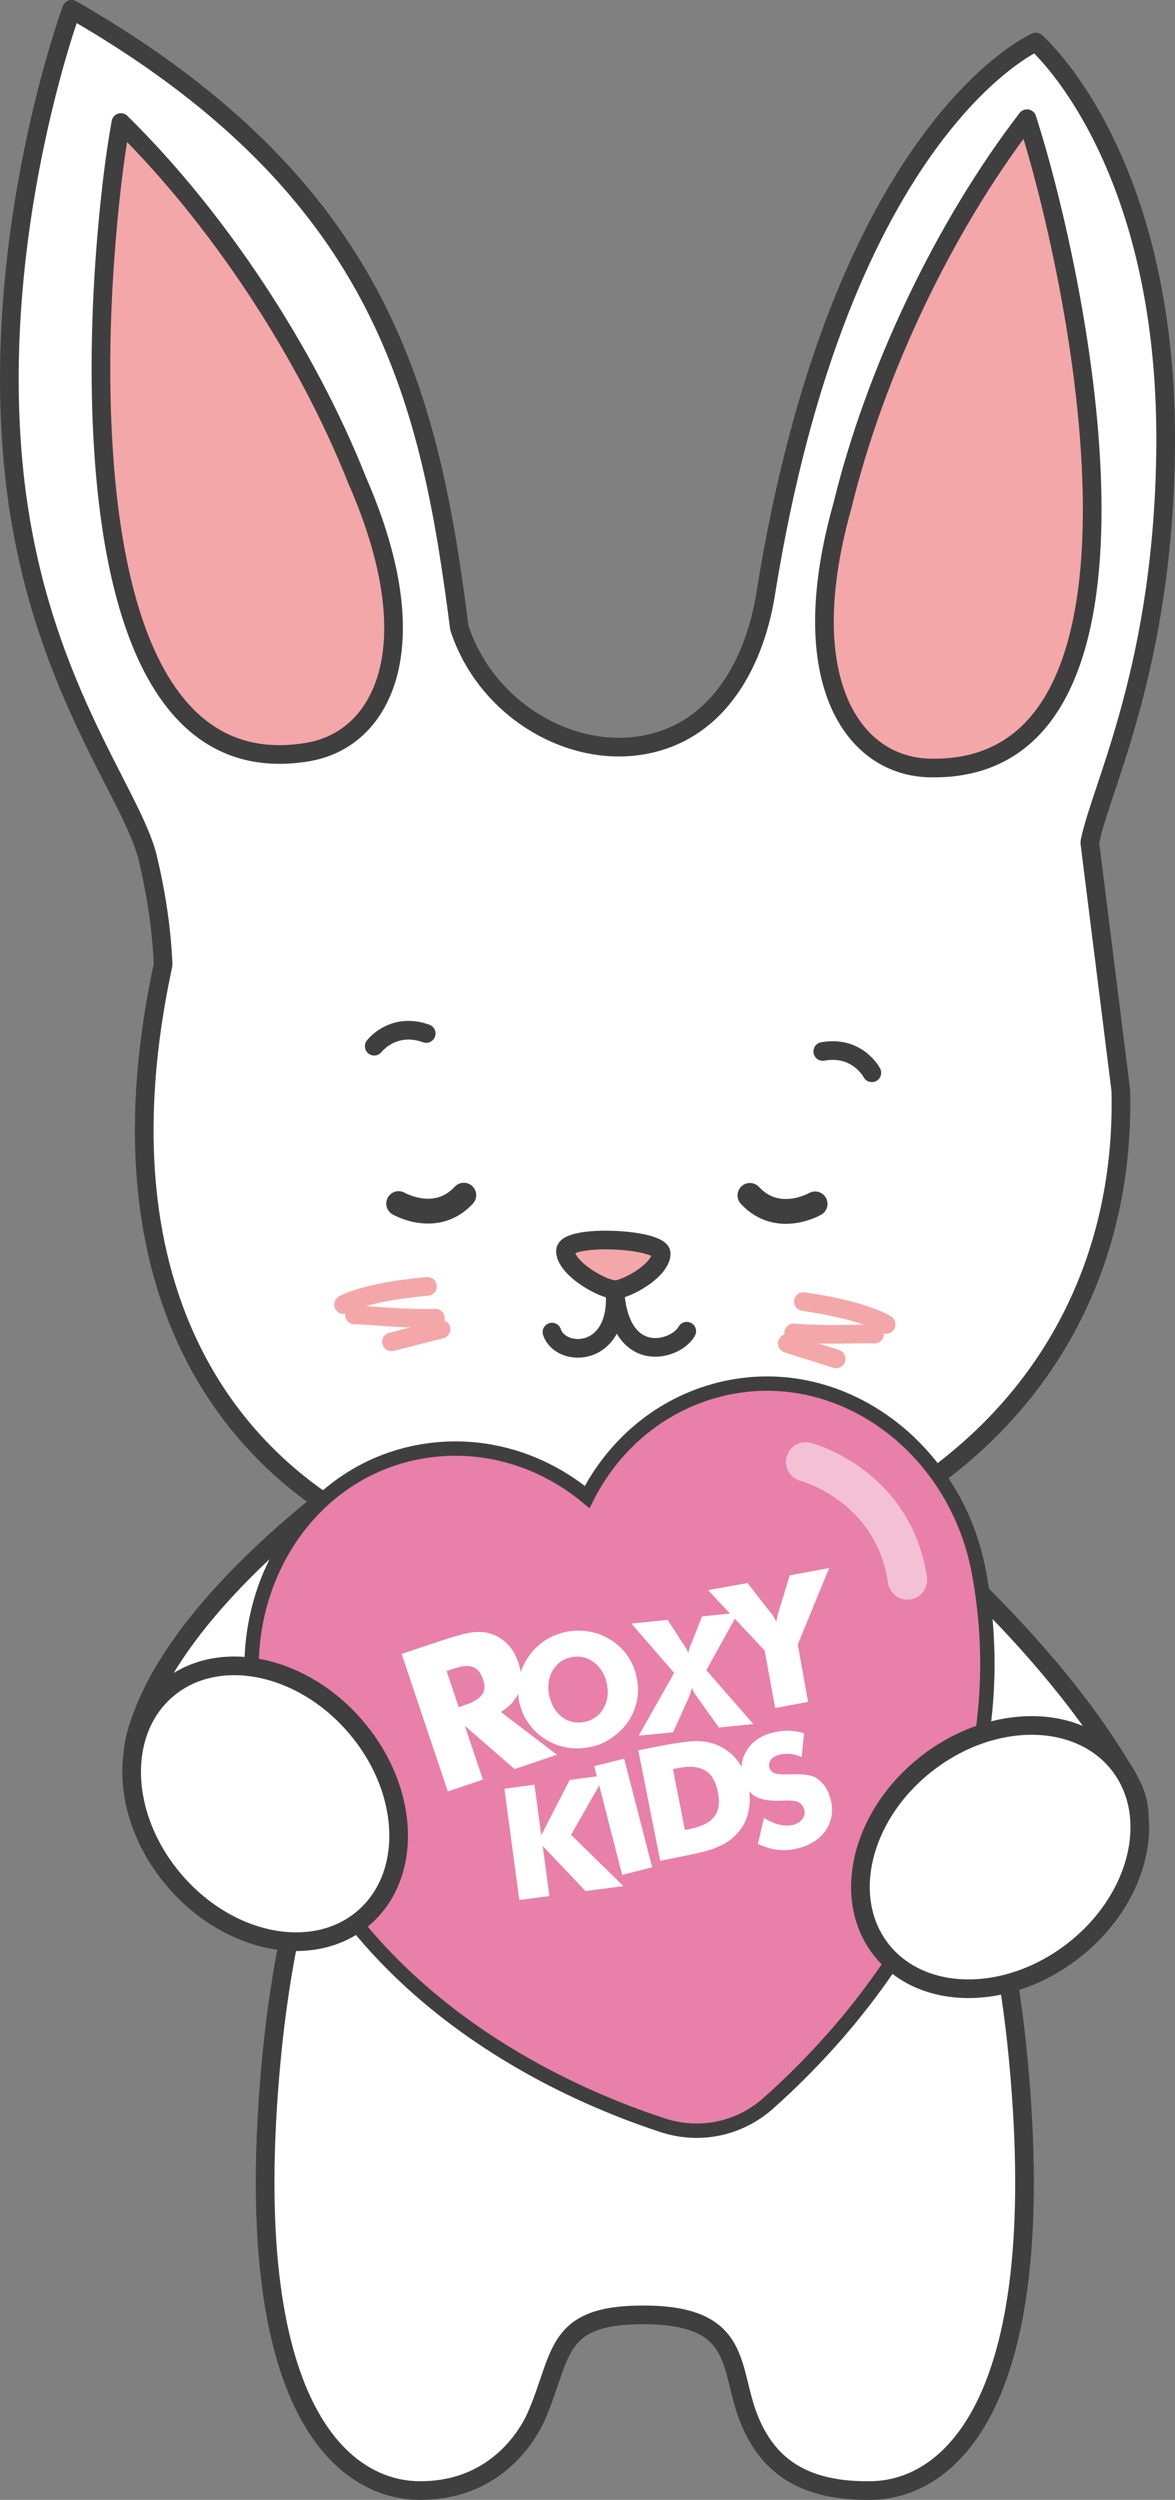 <?xml version="1.0" encoding="UTF-8"?> <svg xmlns="http://www.w3.org/2000/svg" id="Layer_2" data-name="Layer 2" viewBox="0 0 297.72 633.17"><rect x="0" y="0" width="297.72" height="633.17" fill="#808080" stroke="none"/><defs><style> .cls-1, .cls-2, .cls-3, .cls-4, .cls-5, .cls-6, .cls-7, .cls-8 { stroke-linejoin: round; } .cls-1, .cls-2, .cls-9, .cls-4, .cls-7, .cls-8, .cls-10 { stroke: #3f3f3f; } .cls-1, .cls-2, .cls-5, .cls-6, .cls-7, .cls-8, .cls-10 { stroke-width: 4.73px; } .cls-1, .cls-2, .cls-5, .cls-7, .cls-8 { fill-rule: evenodd; } .cls-1, .cls-3, .cls-4, .cls-5, .cls-6 { fill: none; } .cls-1, .cls-3, .cls-4, .cls-5, .cls-6, .cls-8 { stroke-linecap: round; } .cls-11, .cls-7, .cls-10 { fill: #fff; } .cls-2, .cls-8 { fill: #f4a7a9; } .cls-3 { opacity: .5; stroke: #fff; stroke-width: 9.97px; } .cls-9 { fill: #e880a9; stroke-width: 3.64px; } .cls-9, .cls-10 { stroke-miterlimit: 10; } .cls-4 { stroke-width: 6.29px; } .cls-5, .cls-6 { stroke: #f4a7a9; } </style></defs><g id="Layer_1-2" data-name="Layer 1"><g><path class="cls-10" d="M174.46,410.73l64.23,69.92c10.52,11.45,28.32,12.2,39.77,1.68h0c2.11-1.98,15.48-17.1,7.96-30.7-20.44-36.96-62.21-69.95-62.21-69.95-4.58-4.99-12.34-5.32-17.33-.73l-32.42,29.78Z"></path><path class="cls-10" d="M152.11,395.43l-67.14,67.14c-10.99,10.99-28.81,10.99-39.8,0h0c-10.99-10.99-14.45-14.17-8.85-28.67,13.96-36.15,67.31-69.6,67.31-69.6,4.79-4.79,12.56-4.79,17.35,0l31.13,31.13Z"></path><path class="cls-10" d="M257.99,521.4c-8.54-90.02-49.36-123.47-49.36-123.47l-45.24-.45-45.25.45s-40.81,33.45-49.36,123.47c-8.54,90.01,18.98,109.02,37.02,109.39,18.03.36,27.14-11.88,30.29-19.27,6.52-15.32,4.42-25.35,27.3-25.22,25.31.15,21.18,13.85,26.57,26.79,4.51,10.82,12.98,18.06,31.01,17.7,18.03-.36,45.56-19.37,37.02-109.39Z"></path><path class="cls-7" d="M3.6,119.95c5.56,52.39,29.91,80.8,33.85,97.4,2.08,8.78,3.47,17.68,3.87,26.7.01.21,0,.39-.05.59-6.08,28.26-7.36,58.85,2.61,86.4,7.75,21.44,21.63,38.95,40.86,51.21,30.74,19.59,70.5,22.92,105.29,13.82,18.26-4.78,35.7-13.08,50.52-24.83,29.71-23.57,44.36-57.34,43.44-95.06-2.61-20.81-5.21-41.62-7.82-62.43-.04-.26-.03-.49.03-.75,2.85-13.94,18.8-44.59,19.15-100.37.46-73.23-32.9-101.97-32.9-101.97,0,0-49.6,21.51-68.5,140.1,0,.05,0,.09-.02.13-3.04,18.14-12.89,35.6-32.74,38.07-9.38,1.17-18.93-1.52-26.78-6.63-8.37-5.45-14.78-13.56-17.94-23.05-.05-.15-.08-.28-.1-.43-1.83-14.16-3.92-28.33-7.28-42.22-5.33-22.1-13.62-42.02-27.23-60.37C65.09,33.61,42.41,16.29,18.14,2.36c0,0-20.99,56.77-14.54,117.58Z"></path><path class="cls-2" d="M260.22,30.06c-21.16,27.52-38.55,64.37-46.71,97.8,0,.03-.01.05-.02.08-4.06,14.35-6.87,32.33-2.07,46.86,2.92,8.85,8.8,16.3,18.06,18.84,1.94.53,3.94.82,5.95.87,64.14,1.64,37.75-124.33,24.79-164.44h0Z"></path><path class="cls-2" d="M30.63,31.04c-1.73,9.61-2.82,19.61-3.63,29.23-1.28,15.31-1.77,30.83-1.17,46.18,1.21,30.54,7.83,91.37,52.07,84.04,1.99-.33,3.93-.89,5.78-1.68,8.82-3.8,13.62-11.99,15.29-21.15,2.75-15.06-2.52-32.47-8.52-46.12,0-.02-.02-.05-.03-.08-12.71-31.99-35.03-66.08-59.79-90.42h0Z"></path><g><path class="cls-8" d="M155.79,326.64c2.64.07,11.63-4.74,11.75-9.1.11-3.89-24.3-5.04-24.27-.68.03,4.36,9.25,9.68,12.52,9.77Z"></path><path class="cls-1" d="M139.86,337.39c2.25,6.72,17.47,6.55,15.93-10.75"></path><path class="cls-1" d="M174.01,337.16c-2.69,4.98-17.12,9.02-18.22-10.52"></path><path class="cls-1" d="M94.82,264.98s4.75-6.25,13.17-3.22"></path><path class="cls-1" d="M220.91,271.71s-3.63-6.97-12.44-5.4"></path><path class="cls-5" d="M87.05,330.42s5.03-3.16,21.25-4.61"></path><path class="cls-5" d="M89.83,333.04c5.07.14,12.36,1.07,20.47.83"></path><line class="cls-6" x1="99.2" y1="339.85" x2="111.77" y2="336.65"></line><path class="cls-5" d="M224.52,335.44s-4.85-3.43-20.96-5.79"></path><path class="cls-5" d="M221.59,337.9c-5.07-.14-12.4.38-20.49-.31"></path><line class="cls-6" x1="211.86" y1="344.17" x2="199.49" y2="340.27"></line><path class="cls-4" d="M206.53,304.92s-9.47,5.47-16.51-2.15"></path><path class="cls-4" d="M101.01,304.84s9.46,5.49,16.51-2.13"></path></g><path class="cls-9" d="M248.03,398.21c12.34,66.75-31.39,115-53.4,134.53-7.33,6.5-17.36,8.59-26.67,5.55-27.98-9.14-87.32-35.95-102.62-102.08-7.2-31.1,10.55-62.48,40.26-68.36,15.73-3.11,31.33,1.49,43.17,11.3,6.95-13.72,19.42-24.16,35.08-27.58,29.59-6.45,58.37,15.25,64.18,46.64Z"></path><path class="cls-10" d="M235.04,446.51c-16.71,12.87-22.02,33.98-11.88,47.15,10.15,13.17,31.91,13.41,48.62.54,16.7-12.87,22.02-33.98,11.87-47.14-10.15-13.17-31.91-13.42-48.61-.55Z"></path><path class="cls-10" d="M89.88,437.09c13.85,15.9,14.91,37.64,2.38,48.56-12.54,10.92-33.93,6.87-47.78-9.03-13.85-15.9-14.91-37.64-2.37-48.56,12.54-10.92,33.93-6.88,47.77,9.02Z"></path><g><path class="cls-11" d="M208.8,452.12c-.67-.82-1.41-1.46-2.23-1.97-1.25-.64-3.55-.88-6.82-.74h-.36c-1.49.04-2.54-.03-3.19-.31-.59-.24-1.02-.69-1.24-1.35-.21-.66-.1-1.35.3-1.96.41-.6,1.09-1.02,1.99-1.29.83-.27,1.77-.36,2.81-.29.98.06,2,.37,3.06.81l.62-6.01c-1.42-.48-2.92-.66-4.34-.67-1.47.05-2.98.27-4.46.73-2.77.9-4.74,2.43-5.95,4.66-.7,1.2-1.05,2.48-1.07,3.76-.33-.49-.62-.96-.97-1.43-1.32-1.79-2.96-3.06-4.99-3.99-1.54-.66-3.26-1.03-5.11-1.09-1.9-.04-4.98.38-9.33,1.19l-5.79,1.16,5.55,27.96,5.79-1.16,1.26-.25c3.66-.74,6.31-1.45,7.9-2.27,1.68-.7,3.06-1.67,4.22-2.88,1.57-1.61,2.6-3.39,3.12-5.57.45-1.68.5-3.59.28-5.48.48.6,1.01,1.03,1.69,1.41,1.46.76,3.63,1.12,6.48.97,2.14-.09,3.49,0,4.24.36.68.31,1.17.94,1.49,1.8.25.82.15,1.61-.36,2.33-.46.78-1.17,1.27-2.15,1.57-1.08.31-2.21.36-3.48.09-1.27-.27-2.68-.86-4.17-1.77l-1.56,6.57c1.84.87,3.68,1.43,5.44,1.54,1.71.17,3.52-.03,5.46-.61,3.12-.98,5.39-2.66,6.68-5,1.35-2.36,1.58-5.01.67-7.84-.38-1.11-.86-2.13-1.47-2.97ZM180.97,460.1c-1.1,1.51-3.16,2.53-6.16,3.14l-1.27.26-3.03-15.43,1.25-.24c2.95-.6,5.25-.41,6.93.6,1.58.92,2.66,2.78,3.2,5.46.54,2.67.25,4.72-.92,6.22Z"></path><polygon class="cls-11" points="150.56 447.33 151.21 449.89 144.33 450.83 137.14 464.83 135.42 452.02 127.8 453.04 131.58 481.22 139.2 480.22 137.51 467.55 148.36 478.96 157.96 477.7 144.7 464.72 151.83 452.19 157.65 474.88 165.25 472.93 158.14 445.43 150.56 447.33"></polygon><path class="cls-11" d="M197.36,407.94c0,.07-.04.22-.1.35-.33.99-.5,1.83-.52,2.57-.32-.74-.75-1.52-1.35-2.28-.1-.08-.19-.15-.21-.22l-5.77-7.42-9.99,1.81,5.54,5.92-7.08.73-2.71,6.9c-.05.09-.07.11-.12.23-.35.83-.56,1.57-.62,2.19-.27-.62-.61-1.36-1.13-2.13l-.09-.08-4.05-6.23-9.2.92,10.86,12.51-8.99,15.9,8.73-.87,4.02-8.91c.13-.35.3-.74.4-1.13.15-.44.24-.83.32-1.33.11.42.27.78.51,1.17.19.4.42.72.68,1.09l5.67,7.91,8.72-.88-11.91-13.64,7.22-13.04,7.55,8.06,2.67,14.55,8.34-1.53-2.61-14.54,7.95-19.37-9.99,1.84-2.74,8.95Z"></path><path class="cls-11" d="M161.3,424.76c-.41-2-1.19-3.77-2.31-5.4-1.11-1.61-2.51-2.94-4.21-4-1.69-1.07-3.51-1.81-5.49-2.12-1.99-.36-3.98-.32-5.98.1-1.98.44-3.78,1.18-5.46,2.32-1.64,1.14-3.03,2.53-4.12,4.21-.78,1.17-1.36,2.37-1.79,3.67-.1-.83-.33-1.66-.6-2.49-.61-1.79-1.46-3.29-2.65-4.52-1.19-1.24-2.54-2.17-4.11-2.67-1.4-.49-2.91-.62-4.55-.47-1.69.16-4.43.89-8.34,2.2l-9.93,3.31,11.71,34.84,8.89-3.01-4.58-13.62,12.6,10.95,10.73-3.63-14.2-10.82c2.09-1.28,3.53-2.8,4.38-4.63.05.69.12,1.43.27,2.12.46,1.99,1.2,3.77,2.36,5.36,1.11,1.61,2.53,2.95,4.23,4.02,1.69,1.07,3.5,1.79,5.48,2.13,1.98.33,3.97.31,5.94-.14,1.97-.4,3.8-1.14,5.42-2.31,1.69-1.12,3.07-2.53,4.21-4.17,1.13-1.69,1.83-3.5,2.21-5.4.39-1.91.35-3.83-.12-5.83ZM122.12,429.24c-.72,1.02-2.07,1.85-4.12,2.53l-1.77.62-3.07-9.15,1.89-.64c2.1-.7,3.67-.83,4.81-.37,1.12.4,2.01,1.5,2.56,3.24.54,1.48.42,2.74-.29,3.77ZM152.95,432.64c-1.05,1.85-2.63,2.98-4.71,3.46-2.17.44-4.08.05-5.79-1.18-1.66-1.25-2.74-3.08-3.28-5.44-.49-2.35-.21-4.43.82-6.29,1.04-1.83,2.61-3.01,4.71-3.44,2.08-.43,3.98-.03,5.71,1.22,1.71,1.28,2.81,3.07,3.35,5.39.49,2.35.21,4.42-.82,6.28Z"></path></g><path class="cls-3" d="M204.13,370.25s22.17,5.73,25.8,29.92"></path></g></g></svg> 